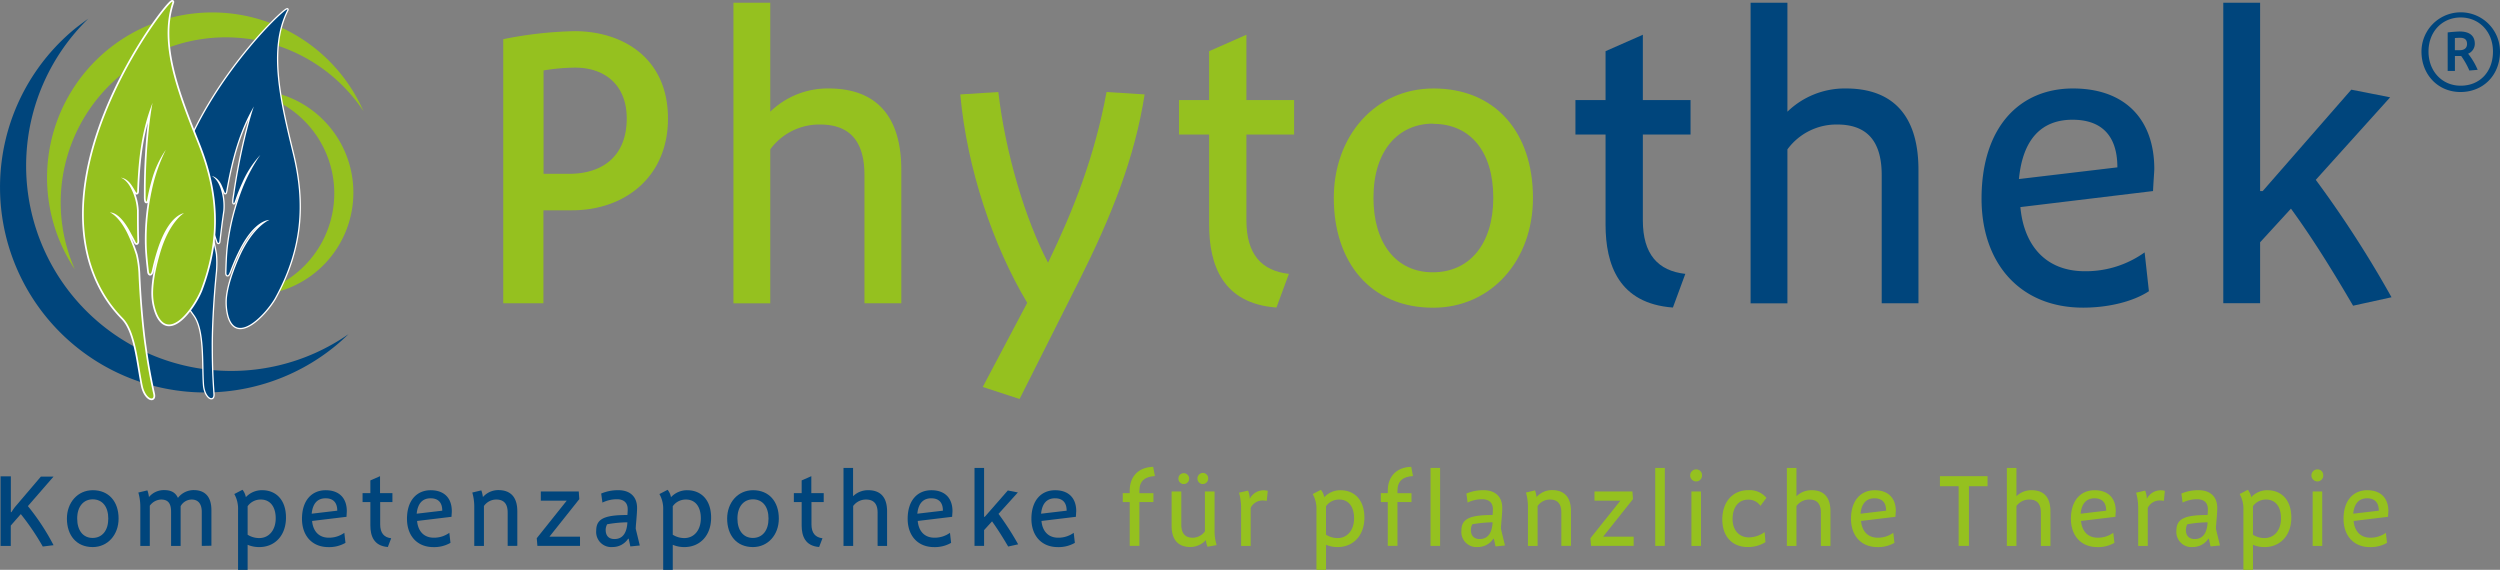 <svg xmlns="http://www.w3.org/2000/svg" viewBox="0 0 746.89 170.24"><rect x="0" y="0" width="746.89" height="170.24" fill="#808080" stroke="none"/><defs><style>.cls-1{fill:#95c11f;}.cls-2{fill:#00457c;}.cls-3,.cls-4{fill:none;stroke:#fff;stroke-miterlimit:10;}.cls-3{stroke-width:0.78px;}.cls-4{stroke-width:1.04px;}</style></defs><title>RZ-Phytothek Logo 4C farbig mit Claim 2012 02 01-CW_2</title><g id="Ebene_2" data-name="Ebene 2"><path class="cls-1" d="M170.85,62.83h-8.5V90.61h-12V11.7a119.64,119.64,0,0,1,21.31-2.39c14.25,0,27.9,7.9,27.9,26.1C199.59,52.65,186.89,62.83,170.85,62.83Zm1-42.63a60.41,60.41,0,0,0-9.46.84V51.93H170c10.42,0,17.24-5.63,17.24-16.52C187.25,25.23,180.55,20.2,171.81,20.2Z"/><path class="cls-1" d="M258.26,90.61V52.29c0-10.78-5-15.09-13.29-15.09a18.16,18.16,0,0,0-14.85,7.42v46h-11V.81h11V33.37a24.63,24.63,0,0,1,17.48-6.94c13.17,0,21.67,7.18,21.67,24.31V90.61Z"/><path class="cls-1" d="M322.32,84l-17.72,35.2-11-3.59,13.29-25.14c-10.18-17-18-40.11-20-62.26l11.37-.72c2.16,18.56,8.14,38.2,14.85,51,7.66-15.93,13.89-31.61,17.48-51l11.37.72C339,47.26,332,64.75,322.32,84Z"/><path class="cls-1" d="M372.37,40.2V65.82c0,10.18,4.55,15.09,12.69,16l-3.71,10.06c-16.16-1.2-20.12-12.81-20.12-24.79V40.2h-9V29.9h9V15.29l11.14-4.91V29.9h14.25V40.2Z"/><path class="cls-1" d="M428.17,91.93c-18.8,0-29.69-13.65-29.69-32.81,0-18.32,12.21-32.69,29.81-32.69,18.32,0,29.69,12.93,29.69,32.69C458,77.92,445.41,91.93,428.17,91.93Zm0-55c-10.3,0-17.84,7.9-17.84,22.15,0,13.53,6.71,22.27,17.72,22.27s18.08-8.5,18.08-22.27S439.3,37,428.17,37Z"/><path class="cls-2" d="M490.81,40.2V65.82c0,10.18,4.55,15.09,12.69,16l-3.71,10.06c-16.16-1.2-20.12-12.81-20.12-24.79V40.2h-9V29.9h9V15.29l11.14-4.91V29.9h14.25V40.2Z"/><path class="cls-2" d="M562.17,90.61V52.29c0-10.78-5-15.09-13.29-15.09A18.16,18.16,0,0,0,534,44.63v46H523V.81h11V33.37a24.63,24.63,0,0,1,17.48-6.94c13.17,0,21.67,7.18,21.67,24.31V90.61Z"/><path class="cls-2" d="M643.23,57.08,603.6,61.87c1,11,7.18,19.16,19.28,19.16a30.15,30.15,0,0,0,17.84-5.63L642,87c-4.55,3-11.85,4.91-19.64,4.91C603.48,91.93,592,78.63,592,59.36c0-21.55,11.49-32.93,27.3-32.93,15.57,0,24.31,9.22,24.31,24.07C643.59,51.45,643.35,54.45,643.23,57.08ZM619.17,35.77c-9.1,0-14.85,5.63-16,17.72L632.58,50C632.58,40.08,627.43,35.77,619.17,35.77Z"/><path class="cls-2" d="M703,91.33c-5.27-9-11.49-19.28-18.56-29l-9.22,10.06v18.2h-11V.81h11V57.08H676l26.46-30.29,11.61,2.28L691.85,53.73a326.85,326.85,0,0,1,22.63,35.08Z"/><path class="cls-2" d="M735.09,27.49c-6.7,0-11.66-5.17-11.66-12.08a11.73,11.73,0,1,1,23.46,0C746.89,22.39,741.93,27.49,735.09,27.49Zm.07-22.27c-5.58,0-9.63,4.26-9.63,10.19,0,5.72,3.91,10.19,9.63,10.19s9.63-4.19,9.63-10.19S740.6,5.22,735.16,5.22Zm2.58,15.85a23.13,23.13,0,0,0-2.44-4.33h-1.88V21.2h-2.16V9.69c1-.14,2.93-.28,3.63-.28,2.86,0,4.47,1.26,4.47,3.63a3.18,3.18,0,0,1-2,3,20.92,20.92,0,0,1,2.86,4.82Zm-2.79-9.77a12.36,12.36,0,0,0-1.54.07V15h1.4c1.33,0,2.23-.56,2.23-1.88S736.28,11.29,734.95,11.29Z"/><path class="cls-2" d="M26.38,5.58c-1.38,1-2.74,2-4.06,3.05a61.3,61.3,0,0,0,78,94.62c1.32-1.09,2.57-2.23,3.77-3.4A61.29,61.29,0,0,1,26.38,5.58Z"/><path class="cls-1" d="M108.6,33.23c-.55-1.23-1.14-2.46-1.8-3.67A49.35,49.35,0,1,0,20.25,77c.66,1.2,1.38,2.37,2.12,3.49A49.34,49.34,0,0,1,108.6,33.23Z"/><path class="cls-1" d="M72.81,88.26c.84,0,1.69,0,2.54,0A30.72,30.72,0,1,0,73,26.88c-.85,0-1.7.12-2.54.21a30.71,30.71,0,0,1,2.39,61.17Z"/><path class="cls-3" d="M87.5,46c3.58,14.78,2.74,28.4-5.43,43.16-3,5.08-11.55,13.89-13.86,5a16.33,16.33,0,0,1-.44-4.47c.1-2.45,1-6.67,3.75-12.87,4.07-9.21,9-11.16,9-11.12s-4.55-.35-9.44,9.88c-1,2.05-1.73,3.86-2.43,5.72-.57,1.51-1,.89-1,.28.08-2.66.16-5.28.44-7.86a70.2,70.2,0,0,1,4.57-18,51.1,51.1,0,0,1,5.11-9.43,29.54,29.54,0,0,0-5.36,8.24A55.72,55.72,0,0,0,70.23,60c-.47,1.4-.56.49-.46-.37.06-.56.17-1.12.25-1.66,2.26-15.63,5.79-26.27,5.87-26.24-4.35,7.52-6.56,15.45-8.28,25.16-.07.41-.22,1.25-.51.55s-.55-1.39-1-2.35c-1.22-2.35-2.85-2.51-2.84-2.51s1.72.74,2.7,3.89a16.59,16.59,0,0,1,.74,6.44c-.45,3.09-.78,5.64-1.19,9.23,0,.29-.32.81-.57,0-.38-1.18-1.05-2.91-1.48-4-2.48-6.13-5-5.77-5-5.83s2.43,1.15,4.31,6.63a49.71,49.71,0,0,1,1.71,7,31.22,31.22,0,0,1,0,5.24c-1,9.82-1.27,18.32-1.25,22.16,0,6.18.22,10.29.51,14.39.19,2.43-2.52,1.09-2.77-2.92-.43-6.44.32-16.13-2.89-20.63-1.94-2.78-14.36-18.42-3.29-47.38C64.63,21.05,87.1.52,85.82,3,79.89,14.8,83.71,30.35,87.5,46Z"/><path class="cls-2" d="M87.5,46c3.58,14.78,2.74,28.4-5.43,43.16-3,5.08-11.55,13.89-13.86,5a16.33,16.33,0,0,1-.44-4.47c.1-2.45,1-6.67,3.75-12.87,4.07-9.21,9-11.16,9-11.12s-4.55-.35-9.44,9.88c-1,2.05-1.73,3.86-2.43,5.72-.57,1.51-1,.89-1,.28.08-2.66.16-5.28.44-7.86a70.2,70.2,0,0,1,4.57-18,51.1,51.1,0,0,1,5.11-9.43,29.54,29.54,0,0,0-5.36,8.24A55.72,55.72,0,0,0,70.23,60c-.47,1.4-.56.49-.46-.37.06-.56.17-1.12.25-1.66,2.26-15.63,5.79-26.27,5.87-26.24-4.35,7.52-6.56,15.45-8.28,25.16-.07.41-.22,1.25-.51.55s-.55-1.39-1-2.35c-1.22-2.35-2.85-2.51-2.84-2.51s1.72.74,2.7,3.89a16.59,16.59,0,0,1,.74,6.44c-.45,3.09-.78,5.64-1.19,9.23,0,.29-.32.81-.57,0-.38-1.18-1.05-2.91-1.48-4-2.48-6.13-5-5.77-5-5.83s2.43,1.15,4.31,6.63a49.71,49.71,0,0,1,1.71,7,31.22,31.22,0,0,1,0,5.24c-1,9.82-1.27,18.32-1.25,22.16,0,6.18.22,10.29.51,14.39.19,2.43-2.52,1.09-2.77-2.92-.43-6.44.32-16.13-2.89-20.63-1.94-2.78-14.36-18.42-3.29-47.38C64.63,21.05,87.1.52,85.82,3,79.89,14.8,83.71,30.35,87.5,46Z"/><path class="cls-4" d="M59.23,43.13c5.63,14.15,6.72,27.78.7,43.59-2.27,5.47-9.51,15.41-13.05,6.92a16.39,16.39,0,0,1-1.06-4.38c-.25-2.44,0-6.75,1.91-13.29C50.46,66.25,55,63.63,55,63.67s-4.56.29-8,11.13c-.69,2.18-1.18,4.08-1.6,6-.35,1.57-.85,1-.91.4-.3-2.65-.59-5.26-.67-7.85a70.11,70.11,0,0,1,2-18.54,51,51,0,0,1,3.73-10.07,29.66,29.66,0,0,0-4.16,8.93,58.17,58.17,0,0,0-1.38,5.78c-.27,1.45-.48.56-.5-.3,0-.57,0-1.13,0-1.68,0-15.83,2-26.88,2.12-26.87C42.43,38.7,41.37,46.88,41,56.75c0,.41,0,1.27-.43.61s-.74-1.29-1.37-2.18C37.68,53,36,53.1,36.06,53.09s1.81.49,3.23,3.47a16.41,16.41,0,0,1,1.64,6.28c0,3.14,0,5.71.12,9.32,0,.29-.21.84-.56.13-.55-1.12-1.46-2.73-2-3.74-3.33-5.73-5.77-5-5.76-5.08s2.56.79,5.21,6a49.38,49.38,0,0,1,2.68,6.71,30.6,30.6,0,0,1,.74,5.2c.39,9.88,1.33,18.35,1.89,22.16.85,6.14,1.67,10.18,2.54,14.21.53,2.39-2.35,1.43-3.16-2.51-1.34-6.33-2-16-5.79-20.06C34.49,92.68,20,78.91,26.86,48.62,33,21.59,52.41-2,51.5.73,47.27,13.24,53.26,28.12,59.23,43.13Z"/><path class="cls-1" d="M59.23,43.13c5.63,14.15,6.72,27.78.7,43.59-2.27,5.47-9.51,15.41-13.05,6.92a16.39,16.39,0,0,1-1.06-4.38c-.25-2.44,0-6.75,1.91-13.29C50.46,66.25,55,63.63,55,63.67s-4.56.29-8,11.13c-.69,2.18-1.18,4.08-1.6,6-.35,1.57-.85,1-.91.4-.3-2.65-.59-5.26-.67-7.85a70.11,70.11,0,0,1,2-18.54,51,51,0,0,1,3.73-10.07,29.66,29.66,0,0,0-4.16,8.93,58.17,58.17,0,0,0-1.38,5.78c-.27,1.45-.48.56-.5-.3,0-.57,0-1.13,0-1.68,0-15.83,2-26.88,2.12-26.87C42.43,38.7,41.37,46.88,41,56.75c0,.41,0,1.27-.43.61s-.74-1.29-1.37-2.18C37.68,53,36,53.1,36.06,53.09s1.81.49,3.23,3.47a16.41,16.41,0,0,1,1.64,6.28c0,3.14,0,5.71.12,9.32,0,.29-.21.84-.56.13-.55-1.12-1.46-2.73-2-3.74-3.33-5.73-5.77-5-5.76-5.08s2.56.79,5.21,6a49.38,49.38,0,0,1,2.68,6.71,30.6,30.6,0,0,1,.74,5.2c.39,9.88,1.33,18.35,1.89,22.16.85,6.14,1.67,10.18,2.54,14.21.53,2.39-2.35,1.43-3.16-2.51-1.34-6.33-2-16-5.79-20.06C34.49,92.68,20,78.91,26.86,48.62,33,21.59,52.41-2,51.5.73,47.27,13.24,53.26,28.12,59.23,43.13Z"/><path class="cls-2" d="M12.78,163.28a74.06,74.06,0,0,0-6.56-9.69l-3,3.42v6.09H.17V142.31H3.24V153h.19a14.78,14.78,0,0,1,1.12-1.62l7.67-9H16l-7.67,8.82A68.08,68.08,0,0,1,16,162.88Z"/><path class="cls-2" d="M27.69,163.44c-4.88,0-7.7-3.54-7.7-8.51,0-4.75,3.17-8.48,7.74-8.48,4.75,0,7.7,3.36,7.7,8.48C35.43,159.8,32.17,163.44,27.69,163.44Zm0-14.26c-2.67,0-4.63,2.05-4.63,5.75,0,3.51,1.74,5.78,4.6,5.78s4.69-2.21,4.69-5.78S30.58,149.18,27.69,149.18Z"/><path class="cls-2" d="M60.28,163.09V152.94c0-2.86-1.49-3.7-3-3.7a3.8,3.8,0,0,0-3.32,2v11.87H51.11V152.84c0-2.8-1.21-3.6-3-3.6a4.36,4.36,0,0,0-3.36,1.86v12H41.92V151.38a15.43,15.43,0,0,0-.59-4.23l2.7-.65a8.33,8.33,0,0,1,.47,2,5.82,5.82,0,0,1,4.5-2.08c1.83,0,3.32.5,4.16,2.33a5.92,5.92,0,0,1,4.72-2.33c2.36,0,5.28,1,5.28,6v10.62Z"/><path class="cls-2" d="M77.49,163.44a8.72,8.72,0,0,1-3.51-.68v7.49H71.12V152.38A9,9,0,0,0,70,147.59l2.45-1.27a5,5,0,0,1,1,2.21,6.52,6.52,0,0,1,4.88-2.08c4.07,0,7.11,2.83,7.11,8.17C85.44,160.11,82,163.44,77.49,163.44Zm.44-14.2a4.74,4.74,0,0,0-3.95,2v8.51a6.41,6.41,0,0,0,3.45,1c3,0,4.94-2.45,4.94-5.9S80.72,149.24,77.92,149.24Z"/><path class="cls-2" d="M103.52,154.4l-10.28,1.24c.25,2.86,1.86,5,5,5a7.82,7.82,0,0,0,4.63-1.46l.34,3a9.71,9.71,0,0,1-5.1,1.27c-4.91,0-7.89-3.45-7.89-8.45,0-5.59,3-8.54,7.08-8.54s6.31,2.39,6.31,6.25C103.61,152.94,103.55,153.71,103.52,154.4Zm-6.24-5.53c-2.36,0-3.85,1.46-4.16,4.6l7.64-.9C100.75,150,99.42,148.87,97.27,148.87Z"/><path class="cls-2" d="M113.58,150v6.65c0,2.64,1.18,3.91,3.29,4.16l-1,2.61c-4.19-.31-5.22-3.32-5.22-6.43v-7h-2.33v-2.67h2.33v-3.79l2.89-1.27v5.06h3.7V150Z"/><path class="cls-2" d="M134.89,154.4l-10.28,1.24c.25,2.86,1.86,5,5,5a7.82,7.82,0,0,0,4.63-1.46l.34,3a9.71,9.71,0,0,1-5.1,1.27c-4.91,0-7.89-3.45-7.89-8.45,0-5.59,3-8.54,7.08-8.54s6.31,2.39,6.31,6.25C135,152.94,134.92,153.71,134.89,154.4Zm-6.24-5.53c-2.36,0-3.85,1.46-4.16,4.6l7.64-.9C132.13,150,130.79,148.87,128.65,148.87Z"/><path class="cls-2" d="M151.67,163.09v-9.94c0-2.83-1.3-3.91-3.42-3.91a4.49,4.49,0,0,0-3.67,1.93v11.93h-2.89V151.44a15.23,15.23,0,0,0-.59-4.29l2.7-.65a9.5,9.5,0,0,1,.47,2,6.11,6.11,0,0,1,4.63-2.08c2.7,0,5.65,1.18,5.65,6.31v10.34Z"/><path class="cls-2" d="M160.55,163.09l-.19-2.3,8.95-11.21h-7.74v-2.76h11.34l.16,2.3-8.92,11.21h9.13v2.76Z"/><path class="cls-2" d="M188.32,163.25l-.5-2.3h-.16a5.53,5.53,0,0,1-4.63,2.48,4.51,4.51,0,0,1-4.91-4.88c0-3.54,2.42-4.69,9.32-4.69.06-.62.09-1.24.09-1.71,0-2-1.21-3-3.23-3a9.83,9.83,0,0,0-4.32,1l-.37-2.7a12.87,12.87,0,0,1,5.16-1c3.14,0,5.56,1.65,5.56,5.31,0,1.9-.4,5.16-.4,6.21l1.21,5Zm-6.93-6.62a3.53,3.53,0,0,0-.44,1.65c0,1.65.78,2.76,2.64,2.76,2.61,0,3.7-2.08,3.85-5A36.67,36.67,0,0,0,181.39,156.63Z"/><path class="cls-2" d="M204.5,163.44a8.72,8.72,0,0,1-3.51-.68v7.49h-2.86V152.38a9,9,0,0,0-1.12-4.78l2.45-1.27a5,5,0,0,1,1,2.21,6.52,6.52,0,0,1,4.88-2.08c4.07,0,7.11,2.83,7.11,8.17C212.46,160.11,209,163.44,204.5,163.44Zm.44-14.2a4.74,4.74,0,0,0-3.95,2v8.51a6.41,6.41,0,0,0,3.45,1c3,0,4.94-2.45,4.94-5.9S207.74,149.24,204.94,149.24Z"/><path class="cls-2" d="M224.94,163.44c-4.88,0-7.7-3.54-7.7-8.51,0-4.75,3.17-8.48,7.74-8.48,4.75,0,7.7,3.36,7.7,8.48C232.68,159.8,229.42,163.44,224.94,163.44Zm0-14.26c-2.67,0-4.63,2.05-4.63,5.75,0,3.51,1.74,5.78,4.6,5.78s4.69-2.21,4.69-5.78S227.83,149.18,224.94,149.18Z"/><path class="cls-2" d="M242.43,150v6.65c0,2.64,1.18,3.91,3.29,4.16l-1,2.61c-4.19-.31-5.22-3.32-5.22-6.43v-7h-2.33v-2.67h2.33v-3.79l2.89-1.27v5.06h3.7V150Z"/><path class="cls-2" d="M262.19,163.09v-9.94c0-2.79-1.31-3.91-3.45-3.91a4.71,4.71,0,0,0-3.85,1.93v11.93H252v-23.3h2.86v8.45a6.39,6.39,0,0,1,4.54-1.8c3.42,0,5.62,1.86,5.62,6.31v10.34Z"/><path class="cls-2" d="M284.46,154.4l-10.28,1.24c.25,2.86,1.86,5,5,5a7.82,7.82,0,0,0,4.63-1.46l.34,3a9.7,9.7,0,0,1-5.09,1.27c-4.91,0-7.89-3.45-7.89-8.45,0-5.59,3-8.54,7.08-8.54s6.31,2.39,6.31,6.25C284.56,152.94,284.49,153.71,284.46,154.4Zm-6.24-5.53c-2.36,0-3.85,1.46-4.16,4.6l7.64-.9C281.7,150,280.36,148.87,278.22,148.87Z"/><path class="cls-2" d="M301.2,163.28c-1.37-2.33-3-5-4.82-7.52L294,158.37v4.72h-2.86v-23.3H294v14.6h.22l6.87-7.86,3,.59-5.78,6.4a84.67,84.67,0,0,1,5.87,9.1Z"/><path class="cls-2" d="M321.43,154.4l-10.28,1.24c.25,2.86,1.86,5,5,5a7.82,7.82,0,0,0,4.63-1.46l.34,3a9.71,9.71,0,0,1-5.09,1.27c-4.91,0-7.89-3.45-7.89-8.45,0-5.59,3-8.54,7.08-8.54s6.31,2.39,6.31,6.25C321.52,152.94,321.46,153.71,321.43,154.4Zm-6.24-5.53c-2.36,0-3.85,1.46-4.16,4.6l7.64-.9C318.66,150,317.33,148.87,315.18,148.87Z"/><path class="cls-1" d="M340.4,146.57v.78h4.19V150H340.4v13.08h-2.89V150h-2.08v-2.67h2.08v-.78c0-4.47,2.92-7,7-7.08l.53,2.76C342.17,142.37,340.4,143.62,340.4,146.57Z"/><path class="cls-1" d="M360.75,163.34a6.68,6.68,0,0,1-.47-2,6.35,6.35,0,0,1-4.69,2.08c-2.39,0-5.56-1-5.56-6.28V146.82h2.89v9.88c0,3.26,1.74,3.95,3.42,3.95a4.55,4.55,0,0,0,3.63-1.9V146.82h2.89V158.5a14,14,0,0,0,.62,4.35Zm-7.11-18.73a1.6,1.6,0,0,1-1.58-1.65,1.6,1.6,0,1,1,3.2,0A1.59,1.59,0,0,1,353.64,144.61Zm5.69,0a1.59,1.59,0,0,1-1.58-1.65,1.66,1.66,0,0,1,1.62-1.68,1.61,1.61,0,0,1,1.58,1.68A1.63,1.63,0,0,1,359.32,144.61Z"/><path class="cls-1" d="M378.46,149.64a7.31,7.31,0,0,0-1.27-.12,3.94,3.94,0,0,0-3.54,2.21v11.37h-2.86v-11a17.5,17.5,0,0,0-.62-4.91l2.7-.62a7,7,0,0,1,.5,2.46,4.64,4.64,0,0,1,4.26-2.55,4.81,4.81,0,0,1,1.12.16Z"/><path class="cls-1" d="M399.67,163.44a8.72,8.72,0,0,1-3.51-.68v7.49H393.3V152.38a9,9,0,0,0-1.12-4.78l2.45-1.27a5,5,0,0,1,1,2.21,6.52,6.52,0,0,1,4.88-2.08c4.07,0,7.11,2.83,7.11,8.17C407.63,160.11,404.15,163.44,399.67,163.44Zm.43-14.2a4.74,4.74,0,0,0-3.95,2v8.51a6.41,6.41,0,0,0,3.45,1c3,0,4.94-2.45,4.94-5.9S402.9,149.24,400.11,149.24Z"/><path class="cls-1" d="M417.5,146.57v.78h4.19V150H417.5v13.08h-2.89V150h-2.08v-2.67h2.08v-.78c0-4.47,2.92-7,7-7.08l.53,2.76C419.27,142.37,417.5,143.62,417.5,146.57Z"/><path class="cls-1" d="M427.38,163.09v-23.3h2.86v23.3Z"/><path class="cls-1" d="M446.8,163.25l-.5-2.3h-.16a5.53,5.53,0,0,1-4.63,2.48,4.51,4.51,0,0,1-4.91-4.88c0-3.54,2.42-4.69,9.32-4.69.06-.62.09-1.24.09-1.71,0-2-1.21-3-3.23-3a9.83,9.83,0,0,0-4.32,1l-.37-2.7a12.87,12.87,0,0,1,5.16-1c3.14,0,5.56,1.65,5.56,5.31,0,1.9-.4,5.16-.4,6.21l1.21,5Zm-6.93-6.62a3.52,3.52,0,0,0-.43,1.65c0,1.65.78,2.76,2.64,2.76,2.61,0,3.7-2.08,3.85-5A36.68,36.68,0,0,0,439.87,156.63Z"/><path class="cls-1" d="M466.46,163.09v-9.94c0-2.83-1.3-3.91-3.42-3.91a4.49,4.49,0,0,0-3.67,1.93v11.93h-2.89V151.44a15.21,15.21,0,0,0-.59-4.29l2.7-.65a9.5,9.5,0,0,1,.47,2,6.12,6.12,0,0,1,4.63-2.08c2.7,0,5.65,1.18,5.65,6.31v10.34Z"/><path class="cls-1" d="M475.34,163.09l-.19-2.3,8.95-11.21h-7.74v-2.76h11.34l.16,2.3-8.92,11.21h9.13v2.76Z"/><path class="cls-1" d="M494.51,163.09v-23.3h2.86v23.3Z"/><path class="cls-1" d="M506.75,143.83a1.8,1.8,0,0,1,0-3.6,1.71,1.71,0,0,1,1.74,1.77A1.75,1.75,0,0,1,506.75,143.83Zm-1.43,19.26V146.82h2.86v16.28Z"/><path class="cls-1" d="M525.94,151.13a4.26,4.26,0,0,0-3.63-1.86c-2.89,0-4.69,2.21-4.69,5.81,0,3.35,2,5.47,4.85,5.47a8.26,8.26,0,0,0,4.72-1.58l.25,3a9.72,9.72,0,0,1-5.31,1.46c-4.63,0-7.58-3.2-7.58-8.2,0-5.44,3.23-8.79,7.74-8.79a6.5,6.5,0,0,1,5.44,2.3Z"/><path class="cls-1" d="M544,163.09v-9.94c0-2.79-1.3-3.91-3.45-3.91a4.71,4.71,0,0,0-3.85,1.93v11.93h-2.86v-23.3h2.86v8.45a6.39,6.39,0,0,1,4.54-1.8c3.42,0,5.62,1.86,5.62,6.31v10.34Z"/><path class="cls-1" d="M566.27,154.4,556,155.64c.25,2.86,1.86,5,5,5a7.82,7.82,0,0,0,4.63-1.46l.34,3a9.71,9.71,0,0,1-5.09,1.27C556,163.44,553,160,553,155c0-5.59,3-8.54,7.08-8.54s6.31,2.39,6.31,6.25C566.36,152.94,566.3,153.71,566.27,154.4ZM560,148.87c-2.36,0-3.85,1.46-4.16,4.6l7.64-.9C563.5,150,562.17,148.87,560,148.87Z"/><path class="cls-1" d="M588.23,145.26v17.83h-3.08V145.26h-5.59v-3h14.23v3Z"/><path class="cls-1" d="M609.72,163.09v-9.94c0-2.79-1.3-3.91-3.45-3.91a4.71,4.71,0,0,0-3.85,1.93v11.93h-2.86v-23.3h2.86v8.45a6.39,6.39,0,0,1,4.54-1.8c3.42,0,5.62,1.86,5.62,6.31v10.34Z"/><path class="cls-1" d="M632,154.4l-10.28,1.24c.25,2.86,1.86,5,5,5a7.82,7.82,0,0,0,4.63-1.46l.34,3a9.71,9.71,0,0,1-5.1,1.27c-4.91,0-7.89-3.45-7.89-8.45,0-5.59,3-8.54,7.08-8.54s6.31,2.39,6.31,6.25C632.09,152.94,632,153.71,632,154.4Zm-6.24-5.53c-2.36,0-3.85,1.46-4.16,4.6l7.64-.9C629.23,150,627.9,148.87,625.75,148.87Z"/><path class="cls-1" d="M646.47,149.64a7.31,7.31,0,0,0-1.27-.12,3.94,3.94,0,0,0-3.54,2.21v11.37H638.8v-11a17.5,17.5,0,0,0-.62-4.91l2.7-.62a7,7,0,0,1,.5,2.46,4.64,4.64,0,0,1,4.26-2.55,4.81,4.81,0,0,1,1.12.16Z"/><path class="cls-1" d="M660.41,163.25l-.5-2.3h-.16a5.53,5.53,0,0,1-4.63,2.48,4.51,4.51,0,0,1-4.91-4.88c0-3.54,2.42-4.69,9.32-4.69.06-.62.09-1.24.09-1.71,0-2-1.21-3-3.23-3a9.83,9.83,0,0,0-4.32,1l-.37-2.7a12.87,12.87,0,0,1,5.16-1c3.14,0,5.56,1.65,5.56,5.31,0,1.9-.4,5.16-.4,6.21l1.21,5Zm-6.93-6.62a3.53,3.53,0,0,0-.43,1.65c0,1.65.78,2.76,2.64,2.76,2.61,0,3.7-2.08,3.85-5A36.68,36.68,0,0,0,653.48,156.63Z"/><path class="cls-1" d="M676.6,163.44a8.72,8.72,0,0,1-3.51-.68v7.49h-2.86V152.38a9,9,0,0,0-1.12-4.78l2.45-1.27a5,5,0,0,1,1,2.21,6.52,6.52,0,0,1,4.88-2.08c4.07,0,7.11,2.83,7.11,8.17C684.55,160.11,681.07,163.44,676.6,163.44Zm.43-14.2a4.74,4.74,0,0,0-3.95,2v8.51a6.41,6.41,0,0,0,3.45,1c3,0,4.94-2.45,4.94-5.9S679.83,149.24,677,149.24Z"/><path class="cls-1" d="M692.35,143.83a1.8,1.8,0,0,1,0-3.6,1.71,1.71,0,0,1,1.74,1.77A1.75,1.75,0,0,1,692.35,143.83Zm-1.43,19.26V146.82h2.86v16.28Z"/><path class="cls-1" d="M713.44,154.4l-10.28,1.24c.25,2.86,1.86,5,5,5a7.82,7.82,0,0,0,4.63-1.46l.34,3a9.71,9.71,0,0,1-5.09,1.27c-4.91,0-7.89-3.45-7.89-8.45,0-5.59,3-8.54,7.08-8.54s6.31,2.39,6.31,6.25C713.53,152.94,713.47,153.71,713.44,154.4Zm-6.24-5.53c-2.36,0-3.85,1.46-4.16,4.6l7.64-.9C710.67,150,709.34,148.87,707.19,148.87Z"/></g></svg>